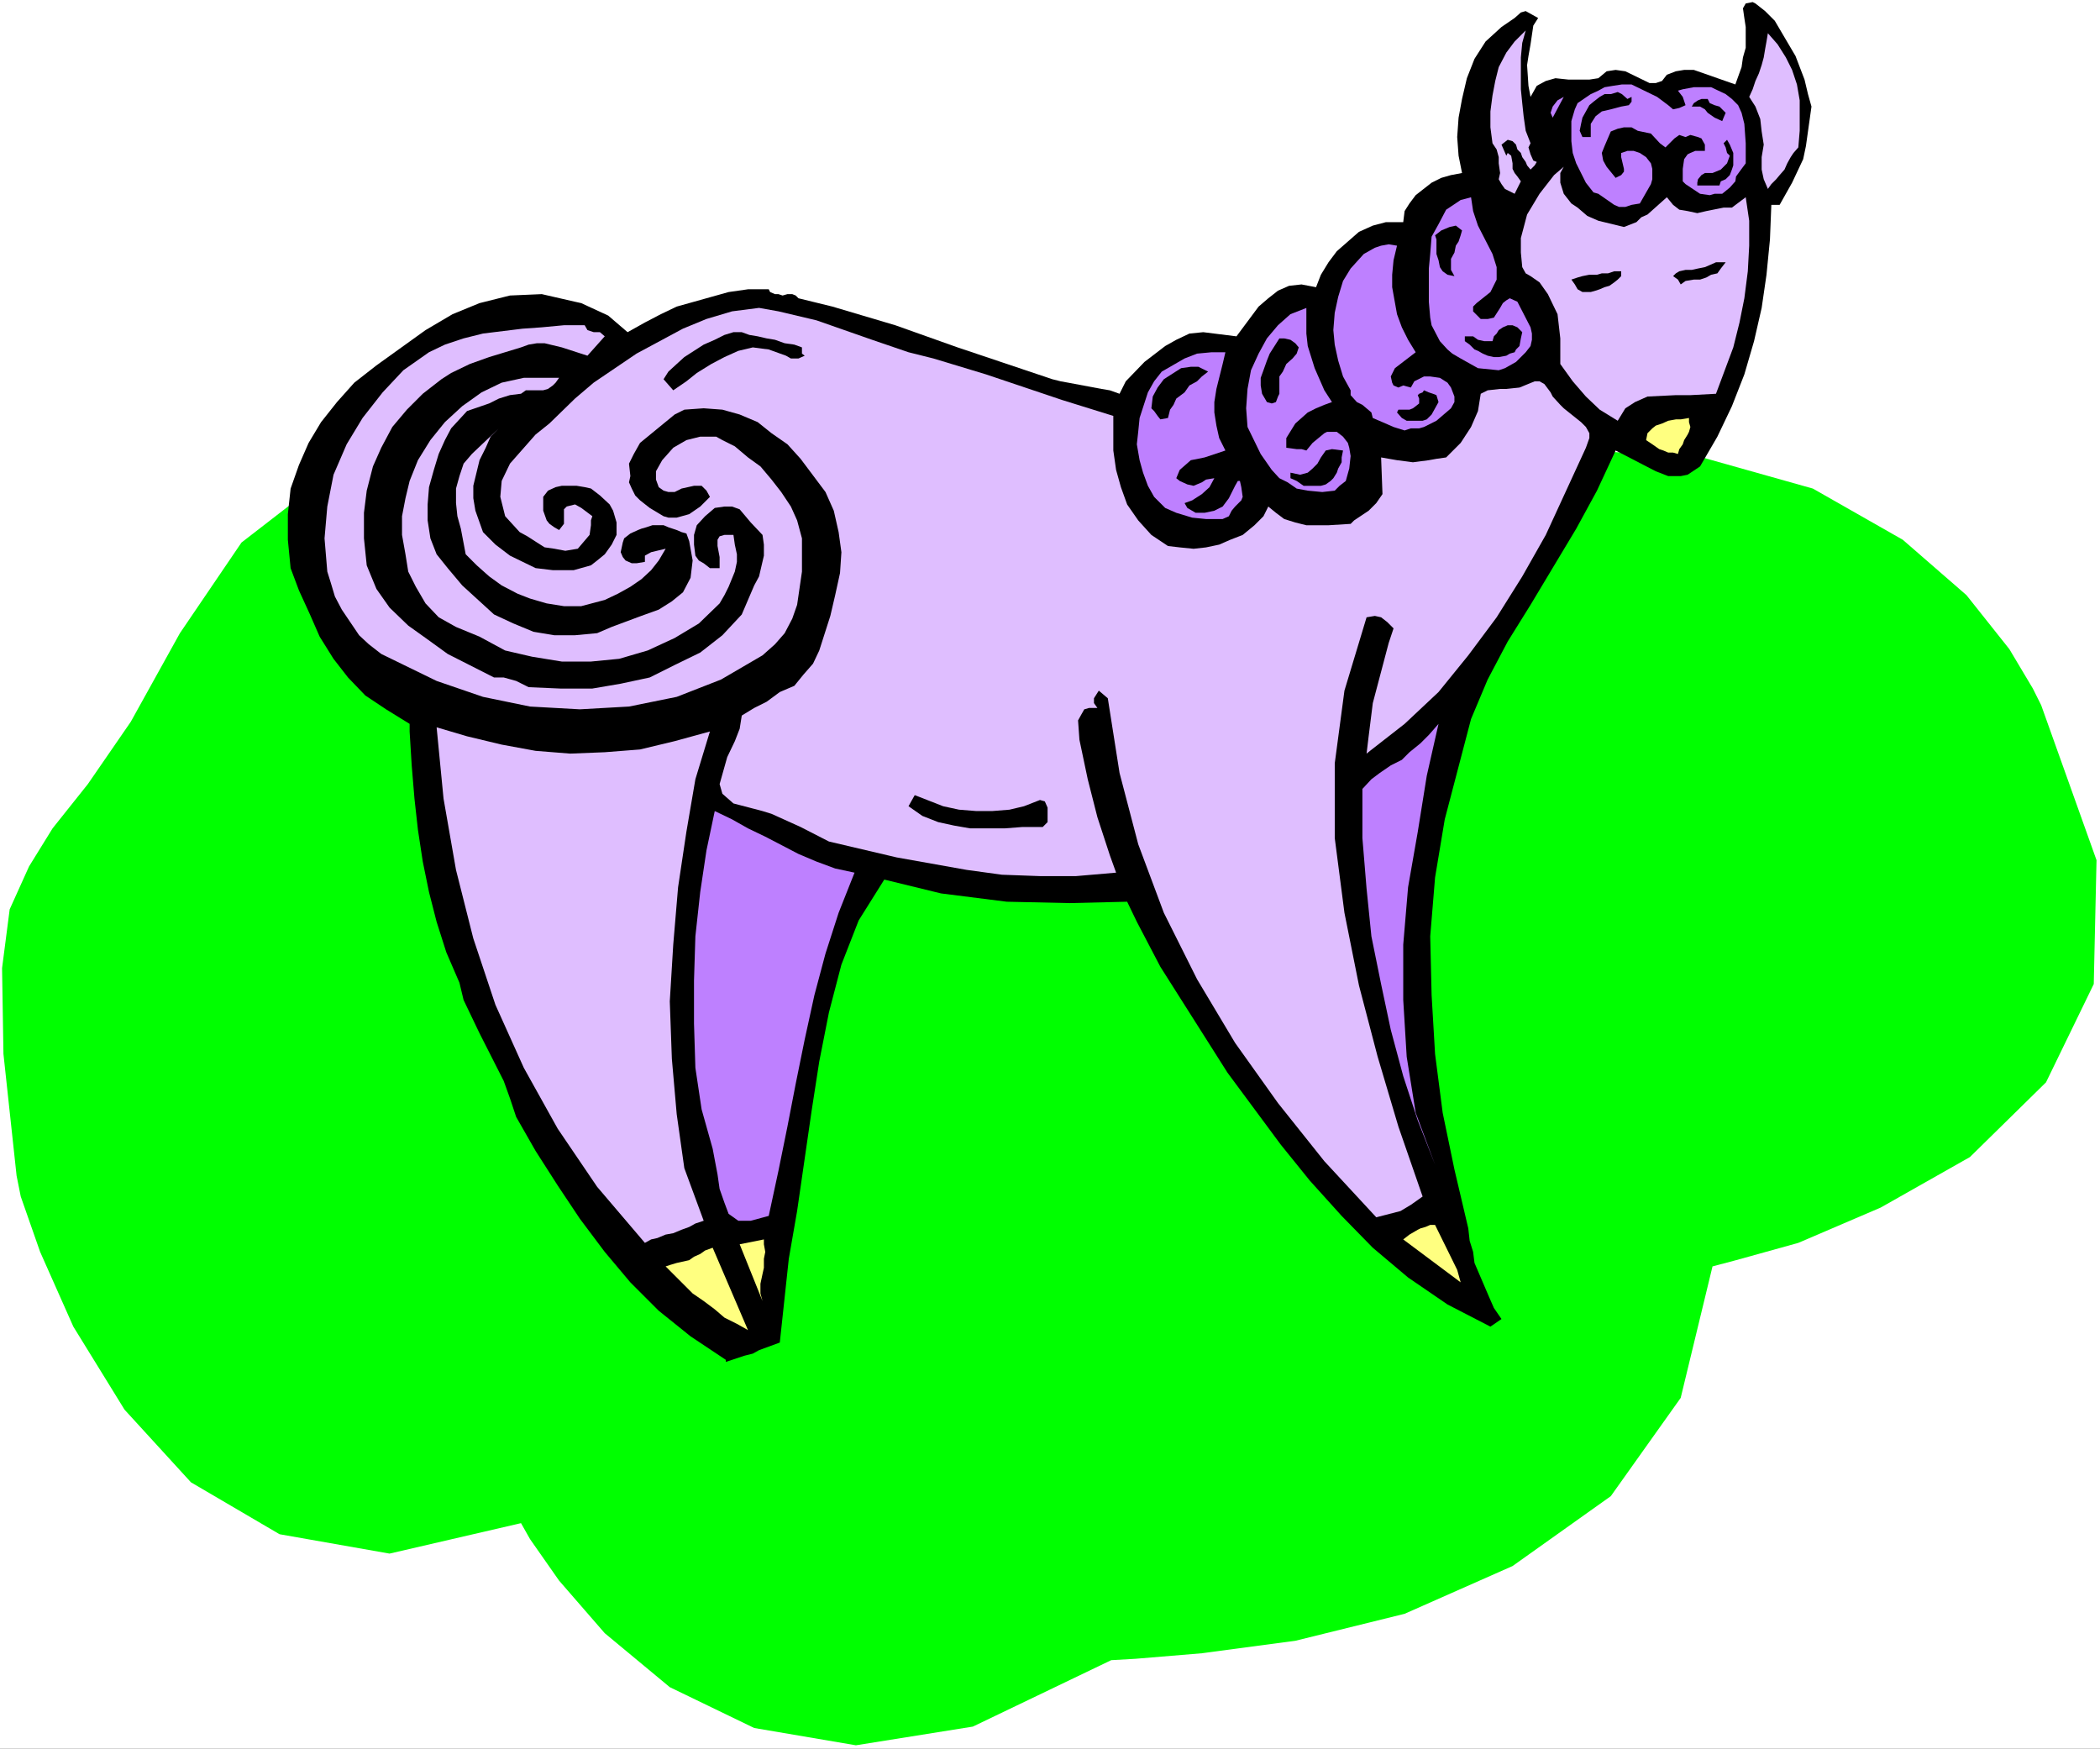<?xml version="1.0" encoding="UTF-8" standalone="no"?>
<svg
   version="1.0"
   width="129.766mm"
   height="108.055mm"
   id="svg63"
   sodipodi:docname="Horse 30.wmf"
   xmlns:inkscape="http://www.inkscape.org/namespaces/inkscape"
   xmlns:sodipodi="http://sodipodi.sourceforge.net/DTD/sodipodi-0.dtd"
   xmlns="http://www.w3.org/2000/svg"
   xmlns:svg="http://www.w3.org/2000/svg">
  <rect width="100%" height="100%" fill="#333333" stroke="none"/>
  <sodipodi:namedview
     id="namedview63"
     pagecolor="#ffffff"
     bordercolor="#000000"
     borderopacity="0.25"
     inkscape:showpageshadow="2"
     inkscape:pageopacity="0.0"
     inkscape:pagecheckerboard="0"
     inkscape:deskcolor="#d1d1d1"
     inkscape:document-units="mm" />
  <defs
     id="defs1">
    <pattern
       id="WMFhbasepattern"
       patternUnits="userSpaceOnUse"
       width="6"
       height="6"
       x="0"
       y="0" />
  </defs>
  <path
     style="fill:#ffffff;fill-opacity:1;fill-rule:evenodd;stroke:none"
     d="M 0,408.396 H 490.455 V 0 H 0 Z"
     id="path1" />
  <path
     style="fill:#00ff00;fill-opacity:1;fill-rule:evenodd;stroke:none"
     d="m 152.389,111.19 -3.394,-1.455 -9.211,-2.263 -13.736,-2.586 -16.322,-0.646 -18.099,2.263 -18.099,6.949 -17.13,13.252 -14.382,21.171 -11.474,20.686 -10.019,14.545 -8.242,10.343 -5.494,8.889 -4.525,10.02 -1.778,13.737 0.323,20.04 3.07,28.444 0.97,4.848 4.525,12.929 7.757,17.454 11.958,19.394 15.514,16.969 20.685,12.121 25.694,4.525 30.704,-7.111 2.101,3.717 6.787,9.697 10.666,12.283 15.19,12.606 19.715,9.535 23.755,4.04 27.31,-4.364 32.32,-15.515 5.656,-0.323 15.514,-1.293 21.816,-2.909 25.533,-6.303 25.21,-11.151 22.947,-16.323 16.322,-22.949 7.434,-30.706 5.494,-1.455 14.544,-4.04 19.23,-8.242 20.846,-11.798 17.776,-17.454 11.15,-22.949 0.646,-28.929 -12.928,-36.201 -1.939,-3.879 -5.494,-9.212 -10.019,-12.606 -14.867,-12.929 -21.008,-11.959 -26.987,-7.596 -34.259,-1.616 -41.531,7.434 -42.501,9.212 -34.906,3.394 -28.442,-0.323 -22.624,-3.394 -17.13,-4.364 -19.23,-6.788 z"
     id="path2" />
  <path
     style="fill:#000000;fill-opacity:1;fill-rule:evenodd;stroke:none"
     d="m 423.068,24.888 -1.293,9.212 -0.646,3.071 -2.586,5.495 -2.909,5.172 h -1.939 l -0.323,8.081 -0.808,8.242 -1.131,7.757 -1.778,7.757 -2.262,7.757 -2.909,7.434 -3.394,7.111 -4.04,6.949 -2.909,1.939 -1.616,0.323 h -1.454 -1.454 l -2.909,-1.131 -9.373,-4.848 -4.363,9.374 -4.848,8.889 -10.666,17.777 -5.333,8.565 -4.686,8.889 -3.878,9.212 -6.141,23.434 -2.262,13.575 -1.131,13.737 0.323,13.737 0.808,13.737 1.778,13.737 2.747,13.252 3.232,13.737 0.323,2.909 0.808,2.586 0.323,2.586 3.394,7.919 1.131,2.586 1.778,2.586 -2.586,1.778 -10.019,-5.172 -9.211,-6.303 -8.242,-6.949 -7.272,-7.434 -7.434,-8.242 -6.787,-8.404 -12.443,-16.808 -15.675,-24.727 -5.494,-10.505 -2.262,-4.687 -13.413,0.323 -14.706,-0.323 -15.352,-1.939 -13.251,-3.232 -5.979,9.535 -4.04,10.343 -2.909,11.151 -2.262,11.475 -1.778,11.475 -3.394,23.434 -1.939,11.151 -2.101,19.555 -4.848,1.778 -1.454,0.808 -1.939,0.485 -4.363,1.455 v -0.485 l -8.242,-5.495 -7.434,-5.98 -6.626,-6.626 -5.979,-7.111 -5.818,-7.757 -5.171,-7.757 -5.171,-8.081 -4.525,-7.919 -1.454,-4.364 -1.454,-4.04 -5.656,-11.151 -3.717,-7.757 -0.97,-4.04 -3.07,-7.111 -2.262,-7.111 -1.778,-6.949 -1.454,-7.111 -1.131,-7.434 -0.808,-7.273 -0.646,-7.757 -0.485,-7.919 v -1.778 l -5.494,-3.394 -4.848,-3.232 -4.04,-4.202 -3.394,-4.364 -3.232,-5.172 -2.262,-5.172 -2.586,-5.656 -1.939,-5.172 -0.646,-6.626 v -5.98 l 0.646,-5.98 1.939,-5.495 2.262,-5.172 2.909,-4.848 3.717,-4.687 4.04,-4.525 5.171,-4.04 11.474,-8.242 6.302,-3.717 6.302,-2.586 7.11,-1.778 7.434,-0.323 7.757,1.778 1.454,0.323 6.302,2.909 4.525,3.879 4.04,-2.263 3.717,-1.939 3.717,-1.778 8.08,-2.263 4.04,-1.131 4.525,-0.646 h 4.848 l 0.323,0.646 1.131,0.485 h 0.808 l 0.97,0.323 1.131,-0.323 h 1.131 l 0.808,0.323 0.646,0.646 7.918,1.939 14.706,4.364 14.544,5.172 22.139,7.434 1.939,0.485 1.778,0.323 7.757,1.455 1.939,0.323 2.262,0.808 1.454,-2.909 4.363,-4.525 4.848,-3.717 2.586,-1.455 3.07,-1.455 3.232,-0.323 7.757,0.97 5.171,-6.949 2.262,-1.939 2.262,-1.778 2.586,-1.131 2.909,-0.323 3.394,0.646 1.131,-2.909 1.778,-2.909 1.939,-2.586 5.171,-4.525 3.232,-1.455 3.07,-0.808 h 4.04 l 0.323,-2.586 1.131,-1.778 1.454,-1.939 3.717,-2.909 2.262,-1.131 2.262,-0.646 2.586,-0.485 -0.808,-4.04 -0.323,-4.364 0.323,-4.525 0.808,-4.364 1.131,-4.848 1.778,-4.525 2.586,-4.04 3.717,-3.394 3.07,-2.101 1.454,-1.293 1.131,-0.323 2.909,1.616 -1.131,1.778 -0.646,4.364 -0.485,2.747 -0.323,2.101 0.323,4.848 0.485,2.586 1.454,-2.586 2.101,-1.131 2.262,-0.646 3.07,0.323 h 4.848 l 2.101,-0.323 1.939,-1.616 2.101,-0.323 2.262,0.323 5.656,2.747 h 1.454 l 1.454,-0.485 1.131,-1.455 2.101,-0.808 1.939,-0.323 h 2.262 l 9.696,3.394 1.454,-4.04 0.323,-2.263 0.646,-2.263 V 6.303 l -0.323,-2.101 -0.323,-2.263 0.646,-1.131 1.616,-0.323 0.646,0.323 2.262,1.778 2.262,2.263 3.232,5.495 1.616,2.747 2.101,5.495 0.808,3.394 z"
     id="path3" />
  <path
     style="fill:#000000;fill-opacity:1;fill-rule:evenodd;stroke:none"
     d="m 356.651,33.777 -0.323,1.455 0.323,1.455 0.808,1.131 0.646,0.323 -0.323,1.293 -1.131,0.97 -0.808,-0.97 -0.323,-1.293 -0.646,-0.646 -0.485,-1.131 -0.323,-0.646 -0.808,-1.293 -0.646,-0.646 -0.808,-0.323 -1.778,0.97 0.97,2.747 0.808,-0.808 0.323,0.808 0.485,1.778 v 1.131 l 0.323,1.131 0.808,0.646 0.646,0.808 -1.454,4.04 -1.939,-1.455 -0.97,-1.131 -0.485,-1.778 v -1.455 -1.939 -1.778 l -0.323,-1.455 -1.131,-1.939 -0.646,-3.717 v -3.717 l 0.323,-3.232 0.808,-3.717 0.97,-3.394 1.454,-2.909 1.939,-3.071 2.586,-2.263 -0.646,3.071 -0.485,3.394 v 3.555 3.394 l 0.485,3.394 0.323,3.232 0.646,2.909 z"
     id="path4" />
  <path
     style="fill:#000000;fill-opacity:1;fill-rule:evenodd;stroke:none"
     d="m 419.352,35.232 -0.808,1.131 -1.131,1.131 -0.646,1.131 -0.808,1.455 -0.808,1.455 -0.97,1.131 -0.808,1.131 -1.131,1.131 -1.131,-2.263 v -2.263 l -0.323,-2.909 0.323,-3.071 -0.323,-2.909 -0.323,-2.909 -0.808,-3.071 -1.939,-2.424 0.808,-1.939 1.131,-1.778 0.323,-1.616 0.808,-1.778 0.323,-1.778 0.323,-1.939 0.485,-1.939 0.323,-1.778 2.262,2.586 1.778,3.071 1.454,3.232 1.131,3.394 0.808,3.232 0.323,3.717 -0.323,3.717 z"
     id="path5" />
  <path
     style="fill:#000000;fill-opacity:1;fill-rule:evenodd;stroke:none"
     d="m 389.94,26.343 h 1.939 l 1.131,-1.455 -0.808,-1.455 -0.808,-1.455 0.808,-0.485 2.586,-0.323 h 3.07 0.97 l 3.394,1.455 1.778,1.131 1.293,1.455 0.646,1.939 0.808,2.586 0.323,4.687 v 4.525 l -1.131,1.131 -1.131,1.778 -0.323,1.131 -1.131,1.939 -1.778,1.778 -1.939,-0.323 h -1.131 l -1.131,-0.323 h -0.97 l -1.293,-0.808 -0.97,-0.646 -1.131,-0.808 -0.485,-1.131 v -2.586 l 0.485,-2.263 1.131,-1.778 0.97,-0.323 h 2.747 v -1.616 l -1.293,-1.131 -0.646,-0.646 -1.778,-0.323 -1.131,0.646 -1.131,-0.646 -1.131,0.646 -2.586,2.586 -1.131,-1.131 -0.808,-1.131 -1.454,-0.646 -2.909,-1.131 -3.07,-0.485 -2.909,1.293 -1.131,1.455 -0.646,1.455 -0.808,1.455 0.323,1.778 0.808,1.455 2.909,2.747 1.293,-0.808 0.162,-0.646 v -0.808 l -0.162,-0.646 -0.485,-1.293 v -0.97 l 0.485,-0.808 1.454,-0.646 h 0.97 l 1.454,0.646 2.262,2.586 0.808,2.586 -0.323,2.586 -3.07,4.364 -1.454,0.485 h -1.131 l -1.778,-0.485 -1.131,-0.162 -4.04,-1.939 -1.131,-0.323 -1.939,-2.263 -1.131,-2.263 -1.131,-2.586 -0.97,-5.172 v -2.586 -2.263 l 0.646,-2.586 1.131,-1.778 2.586,-1.939 1.939,-0.646 1.454,-0.808 1.778,-0.323 2.262,-0.485 h 2.262 l 5.818,3.071 1.454,0.646 z"
     id="path6" />
  <path
     style="fill:#000000;fill-opacity:1;fill-rule:evenodd;stroke:none"
     d="m 380.083,23.757 0.323,-0.646 0.323,1.455 -1.131,0.646 -1.778,0.323 -1.939,0.808 -2.262,0.323 -1.778,1.131 -1.131,1.939 v 2.909 h -1.778 l -0.485,-1.939 v -0.97 l 0.485,-1.455 0.646,-1.616 0.808,-1.455 1.131,-1.131 1.454,-0.97 1.131,-0.485 1.454,-0.323 h 1.454 0.808 0.808 l 0.646,0.323 z"
     id="path7" />
  <path
     style="fill:#000000;fill-opacity:1;fill-rule:evenodd;stroke:none"
     d="m 362.145,28.929 -0.646,-1.778 0.646,-1.616 1.131,-1.455 1.131,-0.97 z"
     id="path8" />
  <path
     style="fill:#000000;fill-opacity:1;fill-rule:evenodd;stroke:none"
     d="m 402.222,27.474 -0.323,1.131 -0.323,1.131 -1.939,-0.808 -1.454,-1.455 -0.808,-0.808 -0.97,-0.646 -1.293,-0.485 h -0.646 l 0.323,-0.97 1.131,-0.485 1.131,-0.323 h 1.131 l 0.646,0.808 1.131,0.97 1.131,0.808 z"
     id="path9" />
  <path
     style="fill:#000000;fill-opacity:1;fill-rule:evenodd;stroke:none"
     d="m 404,40.403 -0.646,1.131 -0.808,0.808 -0.646,0.646 -1.131,1.131 h -4.848 l -0.323,-0.808 0.323,-0.646 0.646,-0.808 1.293,-0.97 1.454,0.323 1.778,-0.808 1.454,-1.455 0.808,-1.778 -0.323,-1.131 -0.808,-0.808 -0.323,-1.131 1.131,-0.646 0.323,0.97 1.131,1.616 v 1.131 0.97 1.293 z"
     id="path10" />
  <path
     style="fill:#000000;fill-opacity:1;fill-rule:evenodd;stroke:none"
     d="m 367.801,49.777 2.101,1.455 3.07,1.131 2.909,0.646 3.394,0.808 2.586,-0.808 2.586,-1.778 3.07,-2.909 1.454,-0.808 0.97,1.455 1.939,1.131 1.778,0.323 2.262,0.323 6.302,-0.97 h 1.778 l 3.07,-2.263 0.646,5.172 v 5.98 l -0.323,5.818 -0.323,5.98 -2.586,11.151 -2.262,5.495 -2.262,5.495 -2.909,0.485 -2.909,0.323 -3.394,-0.323 -6.302,0.323 -2.909,1.131 -2.262,1.455 -1.454,2.909 -4.525,-2.586 -3.394,-2.424 -1.778,-1.939 -2.909,-3.717 -1.454,-2.263 -0.485,-8.404 -0.323,-3.071 -0.808,-2.586 -1.131,-2.586 -1.778,-2.263 -3.717,-2.263 -1.131,-5.495 v -2.909 l 0.808,-2.586 0.646,-3.071 1.616,-2.263 1.454,-2.424 3.717,-4.525 1.778,-1.939 -0.323,1.293 -0.323,1.455 v 1.455 l 0.646,1.455 0.323,1.131 1.939,2.101 z"
     id="path11" />
  <path
     style="fill:#000000;fill-opacity:1;fill-rule:evenodd;stroke:none"
     d="m 344.046,71.595 -0.808,0.646 0.323,1.131 0.808,1.131 0.808,0.808 h 1.778 l 1.131,-0.485 1.454,-2.101 0.485,-1.131 0.97,-0.808 0.808,-0.323 1.939,0.323 2.101,4.525 0.808,1.778 0.323,1.455 v 1.939 l -0.646,1.455 -0.808,1.778 -2.262,2.263 -2.586,1.455 h -2.909 l -1.939,-0.323 -0.97,-0.323 -4.202,-2.263 -1.778,-1.131 -1.454,-1.131 -1.939,-1.778 -1.778,-3.717 -0.485,-2.263 v -7.434 l -0.323,-3.717 1.131,-7.434 1.454,-2.909 2.262,-2.909 3.394,-2.263 2.424,-0.323 v 2.909 l 2.747,6.303 1.778,3.394 0.808,2.909 v 2.909 l -1.454,3.071 z"
     id="path12" />
  <path
     style="fill:#000000;fill-opacity:1;fill-rule:evenodd;stroke:none"
     d="m 341.46,54.14 -0.323,1.455 -0.485,1.455 -0.646,1.131 -0.808,1.455 -0.646,1.131 v 1.616 1.778 l 0.323,1.455 -1.454,-0.323 -1.131,-1.131 -0.808,-1.131 -0.323,-1.455 -0.485,-1.455 v -1.939 -1.455 l -0.323,-1.131 1.616,-1.131 1.778,-0.323 1.939,-0.323 z"
     id="path13" />
  <path
     style="fill:#000000;fill-opacity:1;fill-rule:evenodd;stroke:none"
     d="m 325.462,58.181 -0.646,3.071 -0.485,3.555 v 3.071 l 0.485,3.394 0.646,2.909 1.131,3.394 1.454,2.909 1.939,3.232 -4.848,2.747 -1.131,2.101 0.323,1.455 0.485,0.808 h 2.586 l 1.454,0.323 0.646,-1.131 1.616,-0.97 1.454,-0.485 2.909,0.485 1.939,0.97 1.131,1.131 0.323,1.939 v 1.455 l -0.323,1.131 -1.131,1.131 -0.808,1.131 -1.454,1.455 -2.262,1.131 -2.262,0.646 h -1.778 -1.131 l -2.586,-0.646 -2.586,-1.131 -2.586,-1.131 -0.323,-1.131 -0.485,-0.808 -2.586,-1.778 -1.454,-1.939 -2.262,-4.04 -1.131,-3.555 -0.646,-3.394 v -3.717 -3.717 l 0.646,-3.717 1.131,-3.717 2.586,-4.04 2.262,-2.263 2.586,-1.778 3.394,-0.808 z"
     id="path14" />
  <path
     style="fill:#000000;fill-opacity:1;fill-rule:evenodd;stroke:none"
     d="m 402.222,61.898 -1.131,1.131 -0.646,1.131 -1.616,0.646 -0.646,0.808 h -1.778 l -1.616,0.323 -1.454,0.485 -1.454,0.646 -0.808,-1.455 h -1.131 l 0.808,-0.808 1.131,-0.323 1.131,-0.323 1.454,-0.323 1.454,-0.485 1.454,-0.323 1.131,-0.646 1.454,-0.485 z"
     id="path15" />
  <path
     style="fill:#000000;fill-opacity:1;fill-rule:evenodd;stroke:none"
     d="m 378.628,64.484 -0.485,0.808 -0.808,1.131 -1.131,0.323 -0.646,0.808 -1.454,0.323 -1.131,0.323 -1.131,0.485 -1.131,0.323 h -1.454 l -1.131,-0.808 -0.808,-1.131 -0.97,-0.646 1.454,-0.485 1.454,-0.323 1.131,-0.323 h 1.778 1.454 l 1.616,-0.485 1.454,-0.323 z"
     id="path16" />
  <path
     style="fill:#000000;fill-opacity:1;fill-rule:evenodd;stroke:none"
     d="m 211.696,83.716 5.979,1.293 11.797,3.555 6.302,2.263 11.635,3.717 12.12,3.071 -0.323,3.879 0.323,4.525 0.485,4.364 0.97,4.202 1.454,4.04 2.747,3.717 2.909,2.909 4.04,2.909 2.586,0.485 3.394,0.323 h 2.909 l 3.07,-0.808 2.909,-0.97 2.909,-1.455 4.525,-3.717 1.454,-2.747 1.454,1.616 2.262,1.455 2.262,0.808 2.586,0.323 h 2.586 l 2.586,0.323 2.586,-0.323 2.586,-0.323 3.394,-1.939 0.97,-0.646 1.939,-1.939 1.454,-1.778 -0.808,-9.697 5.656,1.131 1.778,0.323 1.939,-0.323 1.778,-0.323 2.262,-0.485 1.778,-0.323 3.394,-3.394 2.586,-3.232 1.939,-3.717 0.323,-4.202 1.454,-0.646 2.909,-0.323 h 1.454 l 1.616,-0.485 h 1.454 l 3.717,-1.455 1.131,0.323 0.97,0.485 2.747,4.04 1.131,0.808 0.646,0.646 4.525,3.394 0.646,1.131 0.808,0.97 v 1.616 l -0.808,2.101 -4.363,10.505 -4.848,10.02 -5.494,9.858 -5.979,9.697 -6.787,8.889 -6.949,8.242 -7.434,7.434 -9.211,6.949 0.323,-4.04 0.808,-3.717 0.323,-3.717 2.909,-10.828 1.131,-3.717 1.131,-3.232 -1.778,-1.455 -1.616,-1.131 -1.454,-0.485 -1.778,0.485 -5.171,16.646 -2.262,17.454 v 17.454 l 2.262,17.293 3.232,17.131 4.525,16.969 5.171,16.323 5.171,16.323 -2.586,1.455 -1.131,0.808 -1.131,0.646 -1.454,0.485 -1.454,0.323 -3.07,0.808 -11.797,-13.091 -10.827,-13.575 -10.342,-14.06 -8.403,-14.545 -8.242,-16 -5.818,-15.838 -4.525,-16.808 -2.586,-17.293 -1.778,-1.939 -1.616,1.939 v 1.131 l 0.808,0.646 -1.454,0.485 -1.131,0.646 -0.808,1.131 -0.323,1.131 0.323,4.525 1.454,9.212 2.262,8.889 2.586,8.565 1.616,4.364 -9.05,0.808 -8.888,0.323 -8.888,-0.323 -7.757,-1.131 -16.645,-3.071 -15.675,-4.364 -6.626,-3.071 -4.363,-2.101 -4.525,-1.131 -2.586,-0.485 -4.363,-1.778 -2.262,-1.778 -0.808,-2.586 0.808,-3.394 4.04,-10.02 0.323,-2.909 2.586,-1.939 3.394,-1.455 2.586,-1.778 3.394,-1.939 2.262,-2.263 2.101,-2.586 1.939,-2.909 2.101,-8.565 1.616,-4.364 0.646,-5.172 0.485,-4.848 -0.808,-4.848 -0.646,-4.848 -2.262,-4.364 -3.07,-4.04 -2.909,-3.717 -2.909,-3.071 -3.717,-2.909 -3.394,-1.939 -4.04,-2.101 -4.04,-1.131 -4.525,-0.808 -4.04,0.323 -2.262,1.293 -4.363,3.232 -4.202,3.394 -1.454,2.263 -0.646,2.101 v 3.071 1.778 l 0.323,1.455 0.646,1.455 1.131,1.455 0.808,0.808 4.848,3.394 h 2.909 l 1.454,-0.808 1.616,-0.323 4.686,-3.394 -0.646,-1.778 -1.131,-1.616 h -1.454 l -3.394,0.808 -1.454,0.485 -1.454,0.323 -1.131,-0.323 -1.131,-0.808 -0.323,-1.131 v -1.455 l 0.97,-4.04 2.586,-2.747 3.07,-1.778 1.778,-0.323 1.454,-0.323 h 1.939 1.778 l 1.616,0.646 5.818,4.04 3.07,2.586 2.586,3.071 2.262,2.909 2.101,3.232 1.616,3.394 0.97,3.717 v 7.757 l -0.323,3.717 -0.646,4.04 -1.293,3.717 -1.778,3.394 -2.262,2.909 -2.909,2.586 -9.696,5.172 -10.342,4.202 -11.15,1.778 -11.15,1.131 -11.474,-1.131 -10.989,-1.778 -10.827,-3.717 -12.605,-5.98 -2.909,-2.263 -2.586,-2.909 -2.262,-2.586 -1.939,-3.394 -1.454,-2.909 -2.101,-6.303 -0.808,-7.757 0.808,-7.434 1.778,-7.434 2.586,-6.626 3.717,-6.303 4.848,-5.98 4.848,-4.848 5.818,-3.717 3.717,-1.778 8.888,-2.909 9.373,-1.455 4.686,-0.808 h 4.848 4.848 l 1.131,0.808 1.131,0.323 1.454,0.323 1.454,0.808 -4.363,5.172 -3.878,-1.131 -5.494,-1.455 h -1.778 -2.262 l -2.262,0.646 -2.262,0.323 -2.424,1.131 -2.262,0.485 -2.262,0.808 -2.586,0.323 -4.525,2.101 -2.101,1.939 -4.525,3.232 -3.717,3.717 -3.232,4.525 -2.747,4.364 -1.778,4.848 -1.454,5.333 -0.808,5.495 v 5.495 l 0.808,6.303 2.101,5.656 3.394,4.364 4.202,4.04 4.363,3.394 4.848,3.232 10.666,5.656 h 2.262 1.131 l 4.04,1.778 1.131,0.485 7.434,0.646 h 7.11 l 6.626,-1.131 6.626,-1.455 5.979,-2.909 5.818,-3.394 5.333,-4.364 4.686,-4.525 3.878,-8.889 0.97,-4.848 v -2.586 l -0.323,-2.101 -1.454,-1.939 -2.586,-3.232 -1.939,-1.293 -2.909,-0.323 h -0.808 l -1.454,0.323 -1.778,1.616 -1.616,2.263 -0.97,2.101 v 1.455 1.131 1.616 l 0.323,0.97 0.646,0.808 2.262,2.263 h 2.586 v -2.586 l -0.323,-1.131 -0.323,-3.071 0.646,-0.97 0.808,-0.485 2.586,0.485 0.323,1.778 v 2.263 2.263 l -0.323,2.101 -1.454,3.717 -1.131,1.939 -0.808,1.778 -5.171,4.848 -5.494,3.394 -6.302,2.909 -6.302,1.778 -7.11,0.485 -6.626,0.323 -7.11,-0.808 -6.302,-1.455 -5.818,-3.232 -9.373,-4.848 -3.232,-3.394 -2.262,-3.717 -1.454,-3.717 -1.131,-4.04 -0.808,-4.364 v -4.202 l 0.808,-4.364 1.131,-4.525 2.101,-4.687 3.07,-4.525 3.394,-4.525 4.04,-3.555 4.363,-3.071 4.848,-2.263 5.171,-1.455 h 8.242 l -0.808,1.455 -1.131,0.808 -2.262,0.808 h -1.454 l -2.586,0.323 -1.131,0.646 -2.262,0.485 -5.171,1.455 -4.686,2.263 -2.262,1.778 -1.939,2.263 -2.909,5.98 -2.262,7.757 -0.323,4.04 v 3.717 l 0.808,4.04 1.454,3.717 2.586,3.394 3.394,3.555 3.717,3.879 3.878,2.909 4.525,2.586 4.363,1.939 5.01,0.646 h 4.686 l 5.171,-0.323 3.394,-1.455 11.15,-3.717 2.909,-2.263 2.586,-2.586 1.939,-3.071 0.646,-4.364 -0.323,-0.808 -0.323,-2.263 v -0.97 l -1.131,-1.939 -3.394,-1.455 -0.646,-0.323 h -1.131 -2.586 l -2.262,0.323 -2.909,1.455 -1.939,2.263 v 2.263 l 1.131,2.263 1.454,0.646 h 1.131 l 1.131,-0.646 0.323,-1.131 1.131,-1.131 2.262,-0.808 h 1.778 l -1.454,2.263 -1.778,2.586 -4.848,4.04 -2.909,1.455 -3.07,1.131 -5.979,1.939 h -4.04 l -3.717,-0.808 -3.717,-1.131 -3.232,-1.131 -3.394,-2.263 -2.909,-1.778 -2.909,-2.586 -2.747,-2.586 -1.454,-5.818 -0.808,-5.98 -0.323,-3.394 0.808,-2.909 1.131,-3.071 1.778,-2.101 6.302,-5.656 -1.454,1.939 -1.454,2.586 -1.131,2.263 -1.454,5.818 v 3.394 l 0.323,2.909 1.131,3.071 0.808,1.778 2.424,2.909 1.939,1.616 3.717,2.101 3.717,1.939 h 2.262 l 2.262,0.323 4.363,0.323 2.262,-0.646 1.778,-0.808 1.939,-1.131 1.778,-1.455 1.454,-2.263 0.485,-1.131 0.323,-0.97 v -2.586 -1.616 l -0.323,-0.97 -2.262,-2.747 -1.131,-0.97 -2.262,-1.939 -1.454,-0.323 -1.454,-0.485 h -1.939 l -1.778,-0.323 -1.454,0.808 -1.454,1.131 -1.131,2.586 v 1.778 l 0.646,1.939 1.616,1.778 1.454,0.808 0.97,-1.455 v -3.071 l 0.808,-0.808 1.454,-0.646 1.454,0.646 2.747,2.747 v 2.263 l -0.485,1.455 -2.909,3.232 -2.586,0.485 -2.586,-0.485 -2.262,-0.323 -1.778,-0.808 -4.202,-2.909 -3.717,-2.909 -0.97,-4.525 0.323,-4.04 1.778,-4.04 2.586,-3.394 3.394,-3.232 3.394,-3.071 10.342,-9.697 10.019,-6.626 10.666,-5.818 5.656,-2.263 5.818,-1.939 6.464,-0.646 4.363,0.646 8.888,2.263 z"
     id="path17" />
  <path
     style="fill:#000000;fill-opacity:1;fill-rule:evenodd;stroke:none"
     d="m 304.454,72.726 v 2.909 2.909 l 0.323,3.071 1.778,5.172 2.262,5.172 1.454,2.586 -3.717,1.455 -1.778,1.131 -1.454,1.455 -1.454,1.131 -1.131,1.455 -0.808,1.939 -0.323,2.101 0.808,0.808 h 1.778 1.131 1.131 l 4.04,-3.717 1.778,-0.808 1.131,0.485 1.454,1.131 1.131,1.131 0.808,0.97 0.323,1.939 -0.323,1.131 -0.485,1.455 -0.646,2.909 -1.454,1.455 -1.131,0.808 -1.454,0.808 h -1.616 l -3.232,-0.323 -1.454,-0.485 h -1.131 l -2.262,-1.455 -1.939,-1.131 -1.778,-1.939 -2.586,-3.555 -2.909,-5.98 -0.485,-4.848 0.485,-4.364 1.131,-4.525 1.454,-3.717 1.778,-3.717 2.586,-2.909 3.07,-2.586 z"
     id="path18" />
  <path
     style="fill:#000000;fill-opacity:1;fill-rule:evenodd;stroke:none"
     d="m 355.196,77.897 -0.323,1.131 v 1.131 l -0.485,0.646 -0.323,1.131 -0.808,0.323 -0.323,0.808 -1.131,0.646 -0.808,0.485 h -1.454 -1.454 l -1.131,-0.485 h -1.131 l -0.97,-1.131 -1.293,-0.323 -0.646,-0.646 -0.808,-0.485 v -2.101 l 1.454,0.646 1.293,0.808 0.323,0.323 h 0.646 1.131 l 1.131,0.323 v -1.455 l 0.808,-1.131 0.646,-0.97 1.131,-0.485 0.808,-0.646 h 1.131 l 1.131,0.323 z"
     id="path19" />
  <path
     style="fill:#000000;fill-opacity:1;fill-rule:evenodd;stroke:none"
     d="m 186.486,82.261 v 1.131 l 0.808,0.808 -1.131,0.808 -1.131,0.323 -1.131,-0.323 -1.131,-0.808 -3.717,-1.616 -3.717,-0.323 -3.232,0.323 -3.394,1.616 -3.394,1.455 -2.909,2.263 -2.909,2.101 -3.07,1.939 -2.101,-2.586 1.131,-1.939 1.778,-1.778 1.939,-1.455 2.586,-1.616 1.778,-0.97 2.586,-1.455 2.262,-1.131 2.586,-1.131 1.778,0.323 1.939,0.323 1.939,0.808 2.101,0.808 1.778,0.323 2.262,0.646 1.939,0.485 z"
     id="path20" />
  <path
     style="fill:#000000;fill-opacity:1;fill-rule:evenodd;stroke:none"
     d="m 302.838,82.261 -0.323,1.455 -1.454,1.293 -1.454,0.646 -0.808,1.778 -0.808,0.808 v 1.455 1.455 1.455 l -0.323,0.808 -0.323,1.131 h -1.131 -1.131 l -1.131,-1.939 -0.323,-1.778 v -1.778 l 0.808,-1.939 0.646,-1.778 1.131,-1.939 1.131,-1.455 0.646,-1.455 1.616,-0.323 1.454,0.323 0.808,0.646 z"
     id="path21" />
  <path
     style="fill:#000000;fill-opacity:1;fill-rule:evenodd;stroke:none"
     d="m 285.547,83.716 -0.808,2.263 -0.646,3.071 -0.808,2.586 -0.323,5.98 0.323,2.909 0.808,2.586 1.454,2.909 -3.07,0.808 -4.686,1.455 -3.07,2.101 -0.646,1.939 0.646,1.131 1.939,0.323 h 1.454 l 1.454,-0.323 1.778,-1.131 h 1.616 l -1.293,1.778 -1.778,1.939 -2.909,1.778 -1.131,0.808 0.323,0.646 0.485,0.808 2.101,0.808 h 1.939 l 2.262,-0.323 1.778,-1.616 1.454,-1.778 1.454,-3.394 1.131,-1.131 0.808,1.939 v 0.808 0.97 l -0.485,1.939 -0.646,0.646 -1.131,1.616 -1.131,0.97 -1.454,0.808 h -3.717 l -1.778,-0.323 h -1.454 l -6.464,-2.263 -2.101,-2.263 -1.616,-2.909 -1.454,-2.909 -0.646,-3.394 -0.808,-3.394 0.808,-6.626 1.778,-5.98 1.616,-2.586 2.101,-2.263 2.262,-1.455 2.909,-1.455 3.07,-0.808 2.909,-0.323 z"
     id="path22" />
  <path
     style="fill:#000000;fill-opacity:1;fill-rule:evenodd;stroke:none"
     d="m 281.668,87.433 -1.454,1.131 -1.454,1.131 -1.454,1.131 -1.454,1.778 -1.454,1.293 -1.131,1.455 -0.808,1.455 -0.323,1.455 -1.778,0.323 -0.808,-0.646 -0.646,-1.131 -0.808,-1.131 0.323,-2.586 1.131,-1.939 1.454,-2.101 2.262,-1.131 1.778,-1.131 2.747,-0.323 h 1.778 z"
     id="path23" />
  <path
     style="fill:#000000;fill-opacity:1;fill-rule:evenodd;stroke:none"
     d="m 335.158,94.544 -0.808,1.131 -0.323,1.939 -1.131,0.97 -1.454,0.323 h -1.939 -1.778 l -1.131,-0.646 -1.131,-1.131 0.323,-0.808 h 0.808 l 1.131,-0.323 h 0.808 0.646 l 1.131,-0.323 0.323,-0.808 V 93.897 92.604 l 1.616,-0.646 0.646,0.323 1.131,0.323 0.646,0.808 z"
     id="path24" />
  <path
     style="fill:#000000;fill-opacity:1;fill-rule:evenodd;stroke:none"
     d="m 391.395,106.826 -1.454,-0.323 h -0.97 l -1.293,-0.808 -0.97,-0.485 -1.454,-0.97 -1.616,-0.808 0.485,-1.455 1.131,-1.131 0.646,-0.808 1.778,-0.323 1.616,-0.808 1.454,-0.323 1.454,-0.323 h 1.454 v 1.131 l 0.485,1.131 -0.485,0.97 -0.323,1.293 -0.808,0.646 -0.323,1.131 -0.323,1.131 z"
     id="path25" />
  <path
     style="fill:#000000;fill-opacity:1;fill-rule:evenodd;stroke:none"
     d="m 312.857,106.018 -0.323,1.131 v 1.455 l -0.808,1.131 -0.323,1.455 -0.646,0.808 -0.808,1.131 -1.131,0.323 -1.131,0.646 h -1.131 -1.131 -0.97 -0.808 l -1.454,-0.646 -1.454,-1.131 v -1.131 l 2.101,0.485 1.939,-0.485 1.131,-1.131 1.131,-1.131 0.646,-1.455 1.131,-1.455 1.454,-0.808 z"
     id="path26" />
  <path
     style="fill:#000000;fill-opacity:1;fill-rule:evenodd;stroke:none"
     d="m 334.35,272.803 -3.717,-10.505 -3.232,-10.343 -3.394,-10.666 -2.262,-10.828 -1.778,-10.99 -1.454,-11.636 -1.131,-11.313 v -11.636 l 2.262,-1.778 1.778,-1.939 2.586,-1.455 2.586,-1.778 1.939,-1.455 2.586,-2.263 1.778,-2.263 2.262,-2.101 -2.262,12.121 -2.262,12.929 -1.778,12.929 -1.131,13.414 -0.323,12.929 0.646,13.414 2.262,12.606 z"
     id="path27" />
  <path
     style="fill:#000000;fill-opacity:1;fill-rule:evenodd;stroke:none"
     d="m 164.993,171.956 -3.232,11.151 -2.262,12.283 -1.939,12.444 -1.131,13.414 -0.323,13.414 0.323,13.252 0.808,12.929 2.262,12.606 4.363,11.959 -1.778,1.131 -1.778,0.646 -1.939,0.808 -1.939,0.646 -1.778,0.485 -1.454,0.646 -1.939,0.485 -1.778,0.323 -10.827,-12.929 -9.211,-13.414 -7.757,-14.384 -6.787,-14.545 -5.171,-15.515 -4.04,-16.323 -2.909,-16.323 -1.454,-16.969 7.434,2.586 7.757,1.778 8.08,1.455 7.757,0.808 8.242,-0.323 8.403,-0.808 7.918,-1.455 z"
     id="path28" />
  <path
     style="fill:#000000;fill-opacity:1;fill-rule:evenodd;stroke:none"
     d="m 242.077,187.633 1.454,0.646 0.485,1.131 v 1.455 1.939 l -1.131,0.97 h -4.363 l -4.525,0.485 h -4.04 -3.717 l -3.717,-0.485 -3.717,-0.97 -3.717,-1.455 -3.394,-1.939 1.131,-3.394 2.909,1.616 4.04,0.97 3.878,1.131 3.555,0.323 h 4.202 l 3.717,-0.323 3.717,-1.131 z"
     id="path29" />
  <path
     style="fill:#000000;fill-opacity:1;fill-rule:evenodd;stroke:none"
     d="m 198.768,204.602 -3.394,9.212 -2.909,9.697 -2.586,9.535 -2.262,10.505 -2.101,9.858 -2.262,10.505 -1.939,10.02 -1.778,10.343 -4.525,1.455 -2.909,-0.323 -2.262,-1.131 -1.454,-2.586 -0.808,-3.394 -0.646,-3.232 -0.808,-3.394 -0.323,-2.586 -2.586,-9.697 -1.454,-9.535 -0.485,-10.505 v -9.858 l 0.485,-10.02 0.97,-10.343 1.616,-9.374 2.101,-9.212 3.717,1.778 3.717,1.939 4.202,2.263 4.04,1.778 3.717,1.939 4.363,1.778 4.202,1.455 z"
     id="path30" />
  <path
     style="fill:#000000;fill-opacity:1;fill-rule:evenodd;stroke:none"
     d="m 339.683,296.883 1.454,4.04 -14.059,-10.666 1.454,-1.131 1.778,-0.808 1.131,-0.808 0.808,-0.323 0.97,-0.323 h 1.131 z"
     id="path31" />
  <path
     style="fill:#000000;fill-opacity:1;fill-rule:evenodd;stroke:none"
     d="m 177.275,304.64 -5.171,-13.252 5.979,-1.131 v 1.131 1.778 1.778 l -0.485,1.939 -0.323,1.939 -0.323,1.778 v 2.263 z"
     id="path32" />
  <path
     style="fill:#000000;fill-opacity:1;fill-rule:evenodd;stroke:none"
     d="m 173.881,310.943 -2.586,-1.455 -2.909,-1.455 -2.262,-1.616 -2.586,-1.455 -2.586,-2.101 -2.262,-1.939 -2.262,-2.101 -1.454,-2.263 1.131,-0.485 1.454,-0.323 1.616,-0.323 1.454,-0.485 1.131,-0.646 0.97,-0.808 1.616,-0.646 1.454,-0.808 z"
     id="path33" />
  <path
     style="fill:#dfbeff;fill-opacity:1;fill-rule:evenodd;stroke:none"
     d="m 357.459,33.454 -0.485,0.97 0.485,1.616 0.646,1.455 0.808,0.323 -0.485,0.808 -0.97,0.97 -0.808,-0.97 -0.323,-0.808 -0.808,-1.131 -0.323,-0.97 -0.808,-0.808 -0.323,-1.131 -0.808,-0.808 -1.131,-0.323 -1.454,1.131 1.131,2.586 0.323,-0.646 0.808,0.646 0.323,1.778 v 1.293 l 0.485,0.97 0.646,0.808 0.808,1.131 -1.454,2.909 -2.262,-1.131 -0.808,-1.131 -0.646,-1.131 0.323,-1.455 -0.323,-2.263 V 36.686 l -0.485,-1.778 -0.97,-1.455 -0.485,-3.717 v -3.717 l 0.485,-3.717 0.646,-3.394 0.808,-3.232 1.778,-3.394 1.939,-2.586 2.586,-2.586 -0.808,2.909 -0.323,3.394 v 3.717 3.717 l 0.323,3.232 0.323,3.071 0.485,3.394 z"
     id="path34" />
  <path
     style="fill:#dfbeff;fill-opacity:1;fill-rule:evenodd;stroke:none"
     d="m 419.998,34.424 -1.131,1.293 -0.646,0.97 -0.808,1.455 -0.646,1.455 -1.131,1.293 -0.808,0.97 -1.131,1.131 -0.808,1.131 -0.97,-2.263 -0.485,-2.263 V 36.686 l 0.485,-2.909 -0.485,-3.071 -0.323,-2.909 -1.131,-2.909 -1.454,-2.263 0.808,-1.778 0.646,-1.939 0.808,-1.778 0.646,-1.939 0.485,-1.778 0.323,-1.939 0.323,-1.778 0.323,-1.939 2.262,2.586 1.939,3.071 1.454,2.909 1.131,3.394 0.646,3.717 v 3.232 3.879 z"
     id="path35" />
  <path
     style="fill:#be80ff;fill-opacity:1;fill-rule:evenodd;stroke:none"
     d="m 390.748,25.535 1.454,-0.323 1.454,-0.646 -0.646,-1.939 -1.131,-1.455 1.131,-0.323 2.586,-0.485 h 2.586 1.454 l 3.394,1.616 1.454,1.131 1.454,1.455 0.808,1.778 0.646,2.586 0.323,4.525 v 4.687 l -0.97,1.293 -1.293,1.778 -0.162,1.131 -1.293,1.455 -1.778,1.455 h -1.778 l -1.131,0.323 -2.262,-0.323 -3.394,-2.263 -0.646,-0.646 v -2.909 l 0.323,-2.263 0.808,-1.131 0.646,-0.323 1.131,-0.485 h 2.262 v -1.455 l -0.808,-1.455 -0.808,-0.323 -1.778,-0.485 -1.131,0.485 -1.454,-0.485 -1.131,0.808 -2.101,2.101 -1.293,-0.97 -2.101,-2.263 -3.07,-0.646 -1.454,-0.808 h -1.778 l -1.454,0.323 -1.616,0.646 -1.454,3.394 -0.646,1.616 0.323,1.778 0.808,1.455 2.101,2.586 1.293,-0.646 0.646,-0.808 v -0.646 l -0.646,-2.747 v -0.97 l 1.454,-0.485 h 1.454 l 1.454,0.485 1.454,0.97 1.131,1.455 0.323,1.293 v 1.455 0.97 l -0.323,1.131 -2.586,4.525 -1.939,0.323 -1.454,0.485 h -1.454 l -1.131,-0.485 -3.717,-2.586 -1.131,-0.323 -1.778,-2.263 -1.131,-2.263 -1.131,-2.263 -0.808,-2.424 -0.323,-2.747 v -2.424 -2.263 l 0.808,-2.747 0.646,-1.455 3.07,-2.101 1.778,-0.808 1.454,-0.808 1.939,-0.323 2.101,-0.323 h 2.262 l 5.979,2.909 2.586,1.939 z"
     id="path36" />
  <path
     style="fill:#000000;fill-opacity:1;fill-rule:evenodd;stroke:none"
     d="m 380.083,23.111 0.97,-0.485 v 1.131 l -0.646,0.808 -1.778,0.323 -2.424,0.646 -2.101,0.485 -1.454,1.131 -1.131,1.778 v 3.071 h -1.939 l -0.646,-1.455 0.323,-1.616 0.323,-1.455 0.808,-1.455 0.808,-1.455 0.97,-0.808 1.454,-1.131 1.131,-0.646 h 1.454 l 1.616,-0.485 0.97,0.485 z"
     id="path37" />
  <path
     style="fill:#be80ff;fill-opacity:1;fill-rule:evenodd;stroke:none"
     d="m 362.63,27.474 -0.485,-1.131 0.485,-1.455 1.131,-1.455 1.454,-0.808 z"
     id="path38" />
  <path
     style="fill:#000000;fill-opacity:1;fill-rule:evenodd;stroke:none"
     d="m 403.03,26.343 -0.485,1.131 -0.323,0.808 -1.778,-0.808 -1.616,-1.131 -0.646,-0.808 -1.131,-0.646 h -1.131 -0.808 l 0.485,-0.808 0.97,-0.646 0.808,-0.323 h 1.454 l 0.485,0.97 1.131,0.485 1.131,0.323 z"
     id="path39" />
  <path
     style="fill:#000000;fill-opacity:1;fill-rule:evenodd;stroke:none"
     d="m 404.484,39.595 -0.485,1.293 -0.97,0.97 -1.131,0.485 -0.323,0.97 h -5.171 v -0.646 l 0.162,-0.808 0.808,-0.97 0.808,-0.485 h 1.778 l 1.939,-0.808 1.454,-1.455 0.646,-1.778 -0.646,-0.646 -0.323,-1.293 -0.485,-0.97 0.808,-0.808 0.646,1.131 0.808,1.939 v 0.646 1.131 1.131 z"
     id="path40" />
  <path
     style="fill:#dfbeff;fill-opacity:1;fill-rule:evenodd;stroke:none"
     d="m 368.448,48.484 2.262,1.939 2.586,1.131 5.979,1.455 2.909,-1.131 1.131,-1.131 1.454,-0.646 4.525,-4.04 1.454,1.778 1.454,1.131 1.939,0.323 2.262,0.485 2.101,-0.485 4.04,-0.808 h 1.939 l 3.232,-2.424 0.808,5.495 v 5.818 l -0.323,5.98 -0.808,6.303 -1.131,5.656 -1.454,5.818 -4.04,10.828 -5.979,0.323 h -3.394 l -6.626,0.323 -2.909,1.293 -2.262,1.455 -1.778,2.909 -4.202,-2.586 -3.232,-3.071 -3.07,-3.555 -2.909,-4.04 v -5.98 l -0.646,-5.656 -2.262,-4.687 -1.939,-2.747 -2.101,-1.455 -1.131,-0.646 -0.808,-1.455 -0.323,-3.394 V 55.595 l 1.454,-5.495 2.909,-4.848 3.394,-4.364 2.262,-1.939 -0.808,1.455 v 2.263 l 0.808,2.586 1.778,2.263 z"
     id="path41" />
  <path
     style="fill:#be80ff;fill-opacity:1;fill-rule:evenodd;stroke:none"
     d="m 344.854,70.786 -0.808,0.808 v 1.131 l 1.778,1.778 h 1.616 l 1.454,-0.323 1.454,-2.263 0.646,-1.131 0.808,-0.646 0.808,-0.485 1.778,0.808 3.07,5.98 0.323,1.455 v 1.455 l -0.323,1.455 -1.131,1.455 -2.262,2.263 -2.586,1.455 -1.454,0.485 -4.848,-0.485 -4.04,-2.263 -1.939,-1.131 -1.131,-0.97 -1.778,-1.939 -1.939,-3.717 -0.323,-1.778 -0.323,-3.717 v -4.04 -3.717 l 0.323,-3.394 0.323,-4.04 1.616,-2.909 1.778,-3.394 3.394,-2.263 2.424,-0.646 0.485,3.232 1.131,3.394 3.394,6.626 0.97,3.071 v 2.909 l -1.454,2.909 z"
     id="path42" />
  <path
     style="fill:#000000;fill-opacity:1;fill-rule:evenodd;stroke:none"
     d="m 341.46,53.817 -0.323,1.131 -0.485,1.455 -0.646,0.97 -0.323,1.616 -0.808,1.455 v 1.131 1.455 l 0.808,1.455 -1.616,-0.323 -1.131,-0.808 -0.646,-0.97 -0.323,-1.616 -0.485,-1.455 v -1.939 -1.455 l -0.323,-0.97 1.454,-1.131 1.939,-0.808 1.454,-0.323 z"
     id="path43" />
  <path
     style="fill:#be80ff;fill-opacity:1;fill-rule:evenodd;stroke:none"
     d="m 326.27,57.373 -0.808,3.394 -0.323,3.394 v 2.909 l 1.131,6.303 1.131,3.071 1.454,2.909 1.778,2.909 -4.848,3.717 -0.97,1.939 0.323,1.455 0.323,0.646 1.131,0.485 1.131,-0.485 1.778,0.485 0.808,-1.455 2.262,-1.131 h 1.454 l 2.262,0.323 1.778,1.131 0.808,1.131 0.808,2.101 v 1.293 l -0.808,1.455 -3.394,2.909 -2.909,1.455 -1.131,0.323 h -1.939 l -1.454,0.485 -2.586,-0.808 -2.586,-1.131 -2.262,-0.97 -0.323,-1.293 -2.101,-1.778 -1.293,-0.646 -1.454,-1.616 v -1.131 l -1.778,-3.232 -1.131,-3.717 -0.808,-3.717 -0.323,-3.394 0.323,-4.04 0.808,-3.717 1.131,-3.717 1.778,-2.909 3.07,-3.394 2.586,-1.455 1.454,-0.485 1.778,-0.323 z"
     id="path44" />
  <path
     style="fill:#000000;fill-opacity:1;fill-rule:evenodd;stroke:none"
     d="m 403.03,61.251 -1.131,1.455 -0.808,1.131 -1.454,0.323 -1.131,0.646 -1.454,0.485 h -1.454 l -1.939,0.323 -1.131,0.808 -0.646,-1.131 -1.131,-0.808 0.646,-0.646 0.808,-0.485 1.454,-0.323 h 1.454 l 1.454,-0.323 1.616,-0.323 1.131,-0.485 1.454,-0.646 z"
     id="path45" />
  <path
     style="fill:#000000;fill-opacity:1;fill-rule:evenodd;stroke:none"
     d="m 378.628,63.352 v 1.131 l -0.808,0.808 -0.808,0.646 -1.131,0.808 -1.131,0.323 -1.131,0.485 -0.97,0.323 -1.131,0.323 h -1.939 l -1.131,-0.646 -0.646,-1.131 -0.808,-1.131 1.454,-0.485 1.131,-0.323 1.616,-0.323 h 1.778 l 1.131,-0.323 h 1.454 l 1.454,-0.485 z"
     id="path46" />
  <path
     style="fill:#dfbeff;fill-opacity:1;fill-rule:evenodd;stroke:none"
     d="m 212.181,82.261 5.818,1.455 12.282,3.717 17.776,5.98 11.958,3.717 v 4.04 4.04 l 0.646,4.525 1.131,4.04 1.454,4.04 2.586,3.717 3.07,3.394 3.878,2.586 2.747,0.323 3.232,0.323 2.909,-0.323 3.07,-0.646 2.586,-1.131 2.909,-1.131 2.747,-2.263 2.101,-2.101 1.131,-2.263 1.778,1.455 1.939,1.455 2.586,0.808 2.586,0.646 h 5.171 l 5.171,-0.323 0.808,-0.808 3.394,-2.263 1.778,-1.778 1.454,-2.101 -0.323,-8.565 3.717,0.646 3.717,0.485 3.717,-0.485 1.778,-0.323 2.262,-0.323 3.394,-3.394 2.424,-3.717 1.616,-3.717 0.646,-4.04 1.616,-0.808 2.909,-0.323 h 1.454 l 3.07,-0.323 3.555,-1.455 h 1.131 l 1.131,0.646 1.454,1.939 0.485,0.97 1.778,1.939 0.808,0.808 4.04,3.232 1.131,1.131 0.808,1.455 v 1.131 l -0.808,2.263 -9.373,20.363 -5.494,9.697 -5.979,9.535 -6.626,8.889 -6.949,8.565 -7.918,7.434 -8.08,6.303 -0.808,0.646 0.485,-4.04 0.97,-7.757 3.717,-14.06 1.131,-3.394 -1.454,-1.455 -1.454,-1.131 -1.454,-0.323 -1.939,0.323 -5.171,17.131 -2.262,16.969 v 17.454 l 2.262,17.454 3.394,16.969 4.363,16.646 4.848,16.323 5.656,16.323 -2.747,1.939 -2.424,1.455 -5.656,1.455 -12.12,-13.091 -10.827,-13.575 -10.019,-14.06 -8.888,-14.868 -7.757,-15.515 -5.979,-16 -4.363,-16.646 -2.747,-17.454 -2.101,-1.778 -1.131,1.778 v 1.131 l 0.808,1.131 h -1.939 l -1.131,0.323 -0.646,1.131 -0.808,1.455 0.323,4.525 1.939,9.212 2.262,8.889 2.909,8.889 1.454,4.04 -9.373,0.808 h -8.403 l -8.888,-0.323 -8.242,-1.131 -16.322,-2.909 -15.837,-3.717 -6.626,-3.394 -6.787,-3.071 -2.101,-0.646 -6.787,-1.778 -2.586,-2.263 -0.646,-2.263 1.778,-6.303 1.778,-3.717 1.131,-2.909 0.485,-3.071 2.909,-1.778 2.909,-1.455 3.07,-2.263 3.394,-1.455 2.101,-2.586 2.262,-2.586 1.454,-3.071 2.586,-8.081 1.131,-4.848 1.131,-5.172 0.323,-4.848 -0.646,-4.687 -1.131,-5.01 -1.939,-4.364 -5.818,-7.757 -3.07,-3.394 -3.717,-2.586 -3.232,-2.586 -4.202,-1.778 -4.04,-1.131 -4.363,-0.323 -4.525,0.323 -2.262,1.131 -8.08,6.626 -1.454,2.586 -1.131,2.263 0.323,2.909 -0.323,1.455 0.646,1.455 0.808,1.616 1.131,1.131 2.262,1.778 3.232,1.939 1.131,0.323 h 1.939 l 2.909,-0.808 2.586,-1.778 2.262,-2.263 -0.808,-1.455 -1.131,-1.131 h -1.778 l -2.909,0.646 -1.616,0.808 h -1.454 l -1.131,-0.323 -1.131,-0.808 -0.646,-1.778 v -1.939 l 1.454,-2.586 2.586,-2.909 3.07,-1.778 3.232,-0.808 h 1.778 1.939 l 1.454,0.808 2.909,1.455 3.07,2.586 2.909,2.101 2.586,3.071 2.262,2.909 2.262,3.394 1.454,3.232 1.131,4.202 v 7.757 l -1.131,7.757 -1.131,3.232 -1.778,3.394 -2.262,2.586 -2.909,2.586 -9.696,5.656 -10.342,4.04 -11.15,2.263 -11.474,0.646 -11.635,-0.646 -10.989,-2.263 -10.827,-3.717 -12.928,-6.303 -2.909,-2.263 -2.262,-2.101 -4.04,-5.98 -1.616,-3.071 -0.97,-3.232 -0.808,-2.586 -0.646,-7.757 0.646,-7.434 1.454,-7.434 3.07,-7.111 3.717,-6.141 4.686,-5.98 4.848,-5.172 5.979,-4.202 3.717,-1.778 4.363,-1.455 4.525,-1.131 9.211,-1.131 4.525,-0.323 5.171,-0.485 h 4.848 l 0.646,1.131 1.454,0.485 h 1.454 l 1.131,0.97 -4.04,4.525 -5.979,-1.939 -4.04,-0.97 h -1.778 l -1.939,0.323 -1.778,0.646 -7.434,2.263 -2.262,0.808 -2.262,0.808 -4.363,2.101 -2.262,1.455 -4.363,3.394 -3.717,3.717 -3.394,4.04 -2.586,4.848 -1.939,4.364 -1.454,5.656 -0.646,5.172 v 5.98 l 0.646,6.303 2.262,5.495 3.07,4.364 4.363,4.202 4.525,3.232 4.686,3.394 10.827,5.495 h 2.262 l 2.909,0.808 2.909,1.455 7.434,0.323 h 7.434 l 6.626,-1.131 6.787,-1.455 5.818,-2.909 5.979,-2.909 5.171,-4.04 4.525,-4.848 2.909,-6.788 1.131,-2.101 1.131,-4.848 v -2.586 l -0.323,-2.263 -2.747,-2.909 -2.586,-3.071 -1.778,-0.646 h -1.778 l -2.262,0.323 -2.262,1.939 -1.939,2.101 -0.646,2.263 v 2.263 l 0.323,2.586 0.808,1.131 1.131,0.646 1.454,1.131 h 2.262 v -2.586 l -0.485,-2.586 v -1.455 l 0.485,-0.808 1.131,-0.323 h 2.101 l 0.323,2.263 0.485,2.263 v 1.778 l -0.485,2.263 -1.454,3.555 -0.97,1.939 -1.131,1.939 -4.848,4.687 -5.656,3.394 -6.302,2.909 -6.626,1.939 -6.626,0.646 h -6.787 l -6.949,-1.131 -6.302,-1.455 -5.979,-3.232 -5.494,-2.263 -4.04,-2.263 -3.07,-3.232 -2.262,-3.879 -1.778,-3.555 -0.646,-4.04 -0.808,-4.525 v -4.364 l 0.808,-4.202 0.97,-4.04 1.939,-4.848 2.909,-4.687 3.394,-4.202 4.04,-3.717 4.525,-3.232 4.686,-2.263 5.171,-1.131 h 8.242 l -0.808,1.131 -0.646,0.646 -1.131,0.808 -1.131,0.323 h -2.586 -1.454 l -1.131,0.808 -2.586,0.323 -2.586,0.808 -2.262,1.131 -5.171,1.778 -3.717,4.04 -1.454,2.747 -1.454,3.232 -1.131,3.717 -1.131,4.04 -0.323,4.04 v 3.717 l 0.646,4.202 1.454,3.717 2.586,3.232 3.394,4.04 3.717,3.394 3.717,3.394 4.525,2.101 4.686,1.939 4.848,0.808 h 4.848 l 5.171,-0.485 3.394,-1.455 6.949,-2.586 4.04,-1.455 3.07,-1.939 2.586,-2.101 1.778,-3.394 0.485,-4.04 -0.808,-4.525 -0.646,-1.778 -1.131,-0.323 -1.131,-0.485 -1.939,-0.646 -1.131,-0.485 h -2.586 l -1.454,0.485 -1.131,0.323 -0.808,0.323 -1.778,0.808 -1.454,1.131 -0.323,0.97 -0.485,2.263 0.485,1.131 0.646,0.808 1.454,0.646 h 1.131 l 1.939,-0.323 v -1.455 l 1.454,-0.808 3.394,-0.808 -1.616,2.747 -1.778,2.263 -2.262,2.101 -2.586,1.778 -2.909,1.616 -3.07,1.455 -5.494,1.455 h -4.04 l -4.04,-0.646 -3.878,-1.131 -2.909,-1.131 -3.717,-1.939 -2.909,-2.101 -2.909,-2.586 -2.586,-2.586 -1.131,-5.98 -0.808,-2.909 -0.323,-3.071 v -3.394 l 0.808,-2.909 0.97,-2.909 1.939,-2.263 6.302,-5.98 -1.939,1.939 -1.131,2.586 -1.454,2.909 -1.454,5.98 v 2.909 l 0.485,2.909 1.778,5.01 2.909,2.909 3.394,2.586 5.979,2.909 4.04,0.485 h 2.586 2.262 l 4.04,-1.131 1.454,-1.131 1.778,-1.455 1.616,-2.263 1.131,-2.263 v -2.909 l -0.808,-2.747 -0.808,-1.455 -2.262,-2.101 -2.101,-1.616 -1.454,-0.323 -1.939,-0.323 h -1.454 -1.939 l -1.454,0.323 -1.778,0.808 -1.131,1.455 v 3.232 l 0.808,2.263 0.646,0.808 1.131,0.808 1.131,0.646 1.131,-1.455 v -3.394 l 0.646,-0.646 1.939,-0.485 1.454,0.808 2.586,1.939 -0.323,0.97 v 1.131 l -0.323,2.263 -2.747,3.232 -2.909,0.485 -2.586,-0.485 -2.262,-0.323 -1.778,-1.131 -2.262,-1.455 -1.778,-0.97 -3.394,-3.717 -1.131,-4.525 0.323,-3.717 1.939,-4.04 5.979,-6.788 3.232,-2.586 5.979,-5.818 4.363,-3.717 10.019,-6.788 10.827,-5.818 5.494,-2.263 5.979,-1.778 6.302,-0.808 4.525,0.808 8.888,2.101 12.928,4.525 z"
     id="path47" />
  <path
     style="fill:#be80ff;fill-opacity:1;fill-rule:evenodd;stroke:none"
     d="m 305.1,71.918 v 2.909 3.071 l 0.323,2.909 1.616,5.172 2.262,5.172 1.778,2.747 -1.778,0.646 -1.939,0.808 -1.939,0.97 -2.909,2.586 -2.101,3.394 v 2.263 l 2.424,0.323 h 1.131 l 1.131,0.323 1.454,-1.778 2.747,-2.263 0.646,-0.323 h 1.131 1.131 l 1.454,1.131 1.131,1.455 0.323,1.131 0.323,1.939 -0.323,2.909 -0.808,2.909 -1.454,1.131 -1.131,1.131 -2.909,0.323 -3.394,-0.323 -2.586,-0.485 -2.101,-1.455 -1.939,-0.97 -1.778,-1.939 -2.586,-3.717 -3.07,-6.303 -0.323,-4.364 0.323,-4.525 0.808,-4.364 1.778,-3.879 1.939,-3.555 2.586,-3.071 2.909,-2.586 z"
     id="path48" />
  <path
     style="fill:#000000;fill-opacity:1;fill-rule:evenodd;stroke:none"
     d="m 355.52,77.574 -0.323,1.455 -0.323,1.778 -0.808,0.808 -0.323,0.646 -1.131,0.323 -0.808,0.485 -1.778,0.323 h -1.131 l -1.454,-0.323 -1.131,-0.485 -1.131,-0.646 -0.808,-0.323 -1.131,-1.131 -1.131,-0.808 v -1.131 h 1.939 l 1.131,0.808 1.454,0.323 h 1.939 l 0.323,-1.131 0.646,-0.646 0.485,-0.808 0.97,-0.646 1.131,-0.485 h 1.131 l 1.131,0.485 z"
     id="path49" />
  <path
     style="fill:#000000;fill-opacity:1;fill-rule:evenodd;stroke:none"
     d="m 187.294,81.13 v 0.485 0.646 0.323 l 0.646,0.485 -1.454,0.646 h -0.97 -0.808 l -1.131,-0.646 -4.04,-1.455 -3.717,-0.485 -3.394,0.808 -3.232,1.455 -3.07,1.616 -3.394,2.101 -2.424,1.939 -3.07,2.101 -2.262,-2.586 1.131,-1.778 1.939,-1.778 1.778,-1.616 2.262,-1.455 2.262,-1.455 2.586,-1.131 2.262,-1.131 2.101,-0.646 h 1.939 l 1.778,0.646 1.939,0.323 2.101,0.485 1.939,0.323 2.262,0.808 2.262,0.323 z"
     id="path50" />
  <path
     style="fill:#000000;fill-opacity:1;fill-rule:evenodd;stroke:none"
     d="m 303.323,81.13 -0.485,1.455 -0.97,1.131 -1.454,1.293 -0.808,1.778 -0.808,1.131 v 1.131 1.455 1.455 l -0.323,0.646 -0.485,1.293 -0.97,0.323 -1.131,-0.323 -1.131,-1.939 -0.323,-1.939 v -1.778 l 0.646,-1.778 0.808,-2.263 0.646,-1.616 1.131,-1.778 1.131,-1.778 h 1.131 l 1.454,0.323 1.131,0.808 z"
     id="path51" />
  <path
     style="fill:#be80ff;fill-opacity:1;fill-rule:evenodd;stroke:none"
     d="m 286.193,82.261 -0.646,2.747 -1.454,5.818 -0.485,3.071 v 2.424 l 0.485,3.071 0.646,2.909 1.454,2.909 -4.848,1.616 -3.232,0.646 -2.586,2.263 -0.808,1.939 0.808,0.646 1.778,0.808 1.454,0.323 1.939,-0.808 0.97,-0.646 1.939,-0.323 -1.131,2.101 -1.778,1.616 -2.262,1.455 -1.778,0.646 0.646,1.131 1.939,1.131 h 2.101 l 2.262,-0.485 1.939,-0.97 1.454,-1.939 1.454,-2.909 0.646,-1.131 h 0.485 l 0.323,1.455 0.323,2.263 -0.323,0.808 -1.454,1.455 -0.808,0.97 -0.646,1.293 -1.454,0.646 h -1.939 -1.939 l -3.232,-0.323 -3.717,-1.131 -2.586,-1.131 -2.586,-2.586 -1.454,-2.586 -1.131,-3.071 -0.808,-2.909 -0.646,-3.717 0.323,-2.909 0.323,-3.232 1.939,-5.98 1.454,-2.586 1.778,-2.263 5.333,-3.071 2.909,-1.131 3.394,-0.323 z"
     id="path52" />
  <path
     style="fill:#000000;fill-opacity:1;fill-rule:evenodd;stroke:none"
     d="m 282.153,86.786 -1.454,1.131 -1.131,1.131 -1.778,0.97 -1.131,1.616 -1.939,1.455 -0.646,1.455 -0.808,1.131 -0.485,1.939 -1.778,0.323 -0.646,-0.808 -0.808,-1.131 -0.646,-0.646 0.323,-2.747 1.131,-2.101 1.454,-1.939 2.262,-1.455 1.778,-1.131 2.262,-0.323 h 1.778 z"
     id="path53" />
  <path
     style="fill:#000000;fill-opacity:1;fill-rule:evenodd;stroke:none"
     d="m 335.966,93.897 -0.808,1.455 -0.808,1.455 -1.131,1.131 -0.97,0.323 h -2.262 -1.454 l -1.131,-0.646 -1.131,-1.293 0.323,-0.646 h 0.808 0.646 1.131 l 0.808,-0.323 0.646,-0.485 0.808,-0.646 v -1.131 l -0.323,-0.808 0.323,-0.323 0.808,-0.323 0.323,-0.485 1.131,0.485 0.97,0.323 0.808,0.323 z"
     id="path54" />
  <path
     style="fill:#ffff80;fill-opacity:1;fill-rule:evenodd;stroke:none"
     d="m 391.88,106.018 -1.131,-0.323 h -1.131 l -1.131,-0.485 -0.97,-0.323 -1.616,-1.131 -1.454,-0.97 0.323,-1.616 1.131,-1.131 0.808,-0.646 1.454,-0.485 1.454,-0.646 1.778,-0.323 h 1.131 l 1.939,-0.323 v 0.97 l 0.323,1.131 -0.323,1.131 -0.323,0.646 -0.808,1.293 -0.323,0.97 -0.808,1.131 z"
     id="path55" />
  <path
     style="fill:#000000;fill-opacity:1;fill-rule:evenodd;stroke:none"
     d="m 313.665,105.21 -0.323,1.616 v 1.131 l -0.808,1.455 -0.323,0.97 -0.808,1.293 -0.646,0.646 -1.131,0.808 -1.131,0.323 h -1.131 -1.131 -1.131 -0.646 l -1.616,-1.131 -1.454,-0.646 v -1.293 l 2.262,0.485 1.778,-0.485 1.131,-0.97 1.131,-1.131 0.808,-1.455 1.131,-1.616 1.454,-0.323 z"
     id="path56" />
  <path
     style="fill:#be80ff;fill-opacity:1;fill-rule:evenodd;stroke:none"
     d="m 335.158,271.995 -4.04,-10.343 -3.394,-10.343 -2.909,-10.828 -2.262,-10.666 -2.262,-11.151 -1.131,-11.151 -0.97,-11.798 v -11.475 l 2.101,-2.263 1.939,-1.455 2.586,-1.778 2.586,-1.293 1.778,-1.778 2.586,-2.101 1.939,-1.939 2.262,-2.586 -2.747,12.121 -2.101,13.091 -2.262,12.929 -1.131,13.414 v 12.929 l 0.808,13.252 2.101,13.091 z"
     id="path57" />
  <path
     style="fill:#dfbeff;fill-opacity:1;fill-rule:evenodd;stroke:none"
     d="m 165.801,170.825 -3.394,11.151 -2.101,12.283 -1.939,12.929 -1.131,13.414 -0.808,13.252 0.485,13.414 1.131,12.929 1.778,12.606 4.525,12.283 -1.939,0.646 -1.454,0.808 -1.778,0.646 -1.939,0.808 -1.778,0.323 -1.939,0.808 -1.454,0.323 -1.454,0.808 -11.15,-13.091 -9.211,-13.575 -7.918,-14.222 -6.626,-14.707 -5.171,-15.515 -4.04,-16 -2.909,-16.646 -1.616,-16.646 7.11,2.101 8.08,1.939 7.918,1.455 8.08,0.646 8.08,-0.323 8.242,-0.646 8.08,-1.939 z"
     id="path58" />
  <path
     style="fill:#000000;fill-opacity:1;fill-rule:evenodd;stroke:none"
     d="m 242.885,186.825 1.131,0.323 0.646,1.455 v 1.455 1.939 l -1.131,1.131 h -4.686 l -4.202,0.323 h -4.04 -4.04 l -3.717,-0.646 -3.717,-0.808 -3.717,-1.455 -3.232,-2.263 1.454,-2.586 2.909,1.131 3.717,1.455 3.717,0.808 4.04,0.323 h 3.717 l 4.04,-0.323 3.394,-0.808 z"
     id="path59" />
  <path
     style="fill:#be80ff;fill-opacity:1;fill-rule:evenodd;stroke:none"
     d="m 199.576,203.794 -3.717,9.374 -3.07,9.535 -2.586,9.697 -2.262,10.343 -2.101,10.343 -1.939,10.02 -2.101,10.343 -2.262,10.505 -4.202,1.131 h -2.909 l -2.262,-1.616 -0.97,-2.586 -1.131,-3.232 -0.485,-3.394 -0.646,-3.394 -0.485,-2.586 -2.586,-9.212 -1.454,-9.697 -0.323,-10.343 v -10.02 l 0.323,-10.343 1.131,-10.343 1.454,-9.697 1.939,-9.212 4.04,1.939 3.717,2.101 4.04,1.939 4.04,2.101 3.717,1.939 4.202,1.778 4.363,1.616 z"
     id="path60" />
  <path
     style="fill:#ffff80;fill-opacity:1;fill-rule:evenodd;stroke:none"
     d="m 340.329,296.56 0.808,2.909 -13.413,-10.02 1.454,-1.131 1.939,-1.131 0.646,-0.323 1.131,-0.323 1.131,-0.485 h 1.131 z"
     id="path61" />
  <path
     style="fill:#ffff80;fill-opacity:1;fill-rule:evenodd;stroke:none"
     d="m 178.083,303.832 -5.333,-13.252 5.656,-1.131 v 1.131 l 0.323,1.778 -0.323,1.616 v 2.101 l -0.323,1.455 -0.485,2.263 v 2.263 z"
     id="path62" />
  <path
     style="fill:#ffff80;fill-opacity:1;fill-rule:evenodd;stroke:none"
     d="m 174.689,310.62 -2.586,-1.455 -2.909,-1.455 -2.262,-1.939 -2.586,-1.939 -2.586,-1.778 -2.262,-2.263 -2.262,-2.263 -1.778,-1.778 0.97,-0.323 1.616,-0.485 1.454,-0.323 1.454,-0.323 1.131,-0.808 1.454,-0.646 1.131,-0.808 1.778,-0.646 z"
     id="path63" />
</svg>
